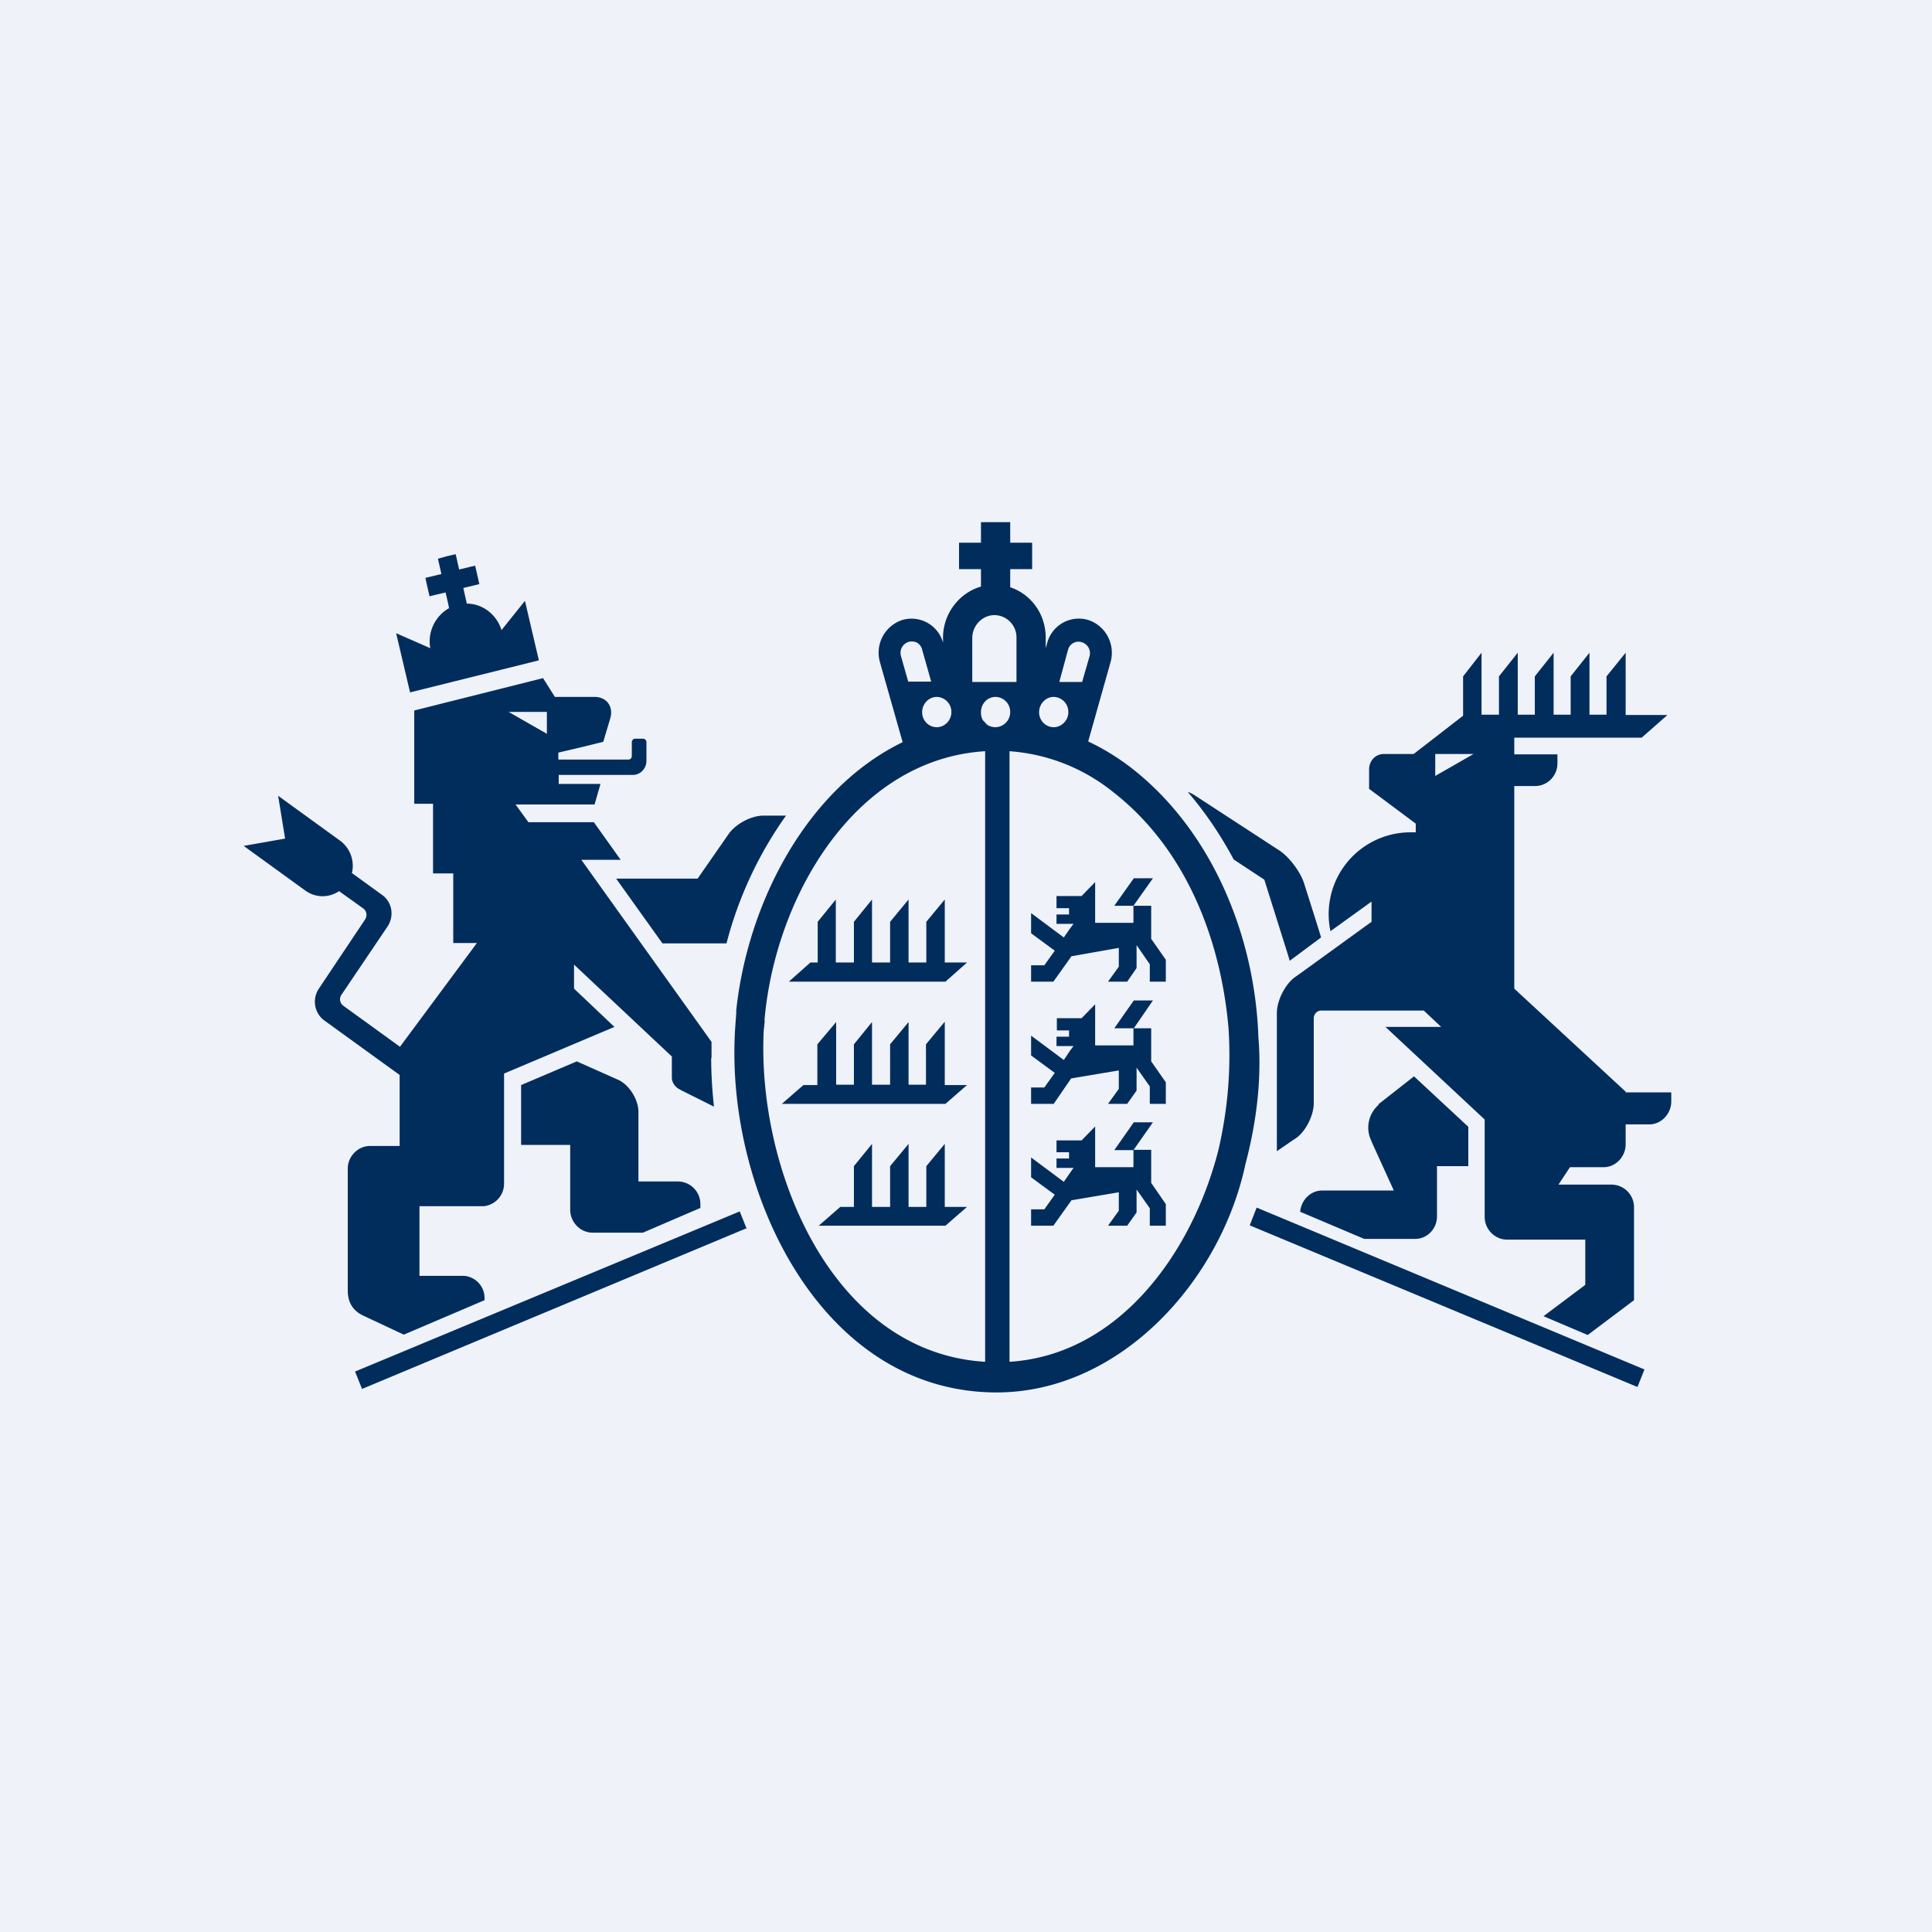 <?xml version="1.0" encoding="UTF-8"?>
<!-- generated by Finnhub -->
<svg viewBox="0 0 55.5 55.5" xmlns="http://www.w3.org/2000/svg">
<path d="M 0,0 H 55.5 V 55.5 H 0 Z" fill="rgb(239, 242, 248)"/>
<path d="M 31.09,19.575 L 31.3,18.85 A 0.33,0.33 0 0,0 31.08,18.45 A 0.31,0.31 0 0,0 30.68,18.67 L 30.43,19.59 H 31.09 Z M 29.85,20.46 C 29.85,20.7 30.04,20.89 30.27,20.89 C 30.5,20.89 30.69,20.69 30.69,20.46 A 0.43,0.43 0 0,0 30.27,20.02 C 30.04,20.02 29.85,20.22 29.85,20.46 Z M 27.93,19.59 H 29.2 V 18.33 A 0.64,0.64 0 0,0 28.57,17.67 C 28.22,17.67 27.93,17.97 27.93,18.33 V 19.59 Z M 28.39,20.84 C 28.45,20.87 28.52,20.89 28.59,20.89 C 28.83,20.89 29.02,20.69 29.02,20.46 A 0.43,0.43 0 0,0 28.6,20.02 C 28.36,20.02 28.18,20.22 28.18,20.46 C 28.18,20.56 28.2,20.64 28.25,20.71 H 28.26 C 28.3,20.76 28.34,20.81 28.39,20.84 Z M 26.49,20.46 C 26.49,20.7 26.68,20.89 26.91,20.89 C 27.14,20.89 27.33,20.69 27.33,20.46 A 0.43,0.43 0 0,0 26.91,20.02 C 26.68,20.02 26.49,20.22 26.49,20.46 Z M 26.1,18.44 A 0.33,0.33 0 0,0 25.88,18.84 L 26.09,19.58 H 26.75 L 26.49,18.66 A 0.32,0.32 0 0,0 26.34,18.46 C 26.3,18.44 26.21,18.41 26.1,18.44 Z M 30.08,18.48 A 0.94,0.94 0 0,1 31.26,17.81 C 31.76,17.97 32.05,18.51 31.9,19.03 L 31.26,21.3 C 31.69,21.5 32.11,21.76 32.5,22.06 C 34.8,23.85 36.05,26.86 36.15,29.8 C 36.25,31 36.09,32.26 35.78,33.43 C 35.06,36.83 32.15,40 28.63,40 C 23.56,40 20.88,34.22 21.11,29.71 V 29.66 L 21.15,29.1 V 29.02 C 21.48,25.94 23.17,22.66 25.93,21.32 L 25.28,19.03 A 0.99,0.99 0 0,1 25.92,17.81 A 0.94,0.94 0 0,1 27.09,18.46 V 18.32 C 27.09,17.62 27.56,17.03 28.18,16.85 V 16.35 H 27.55 V 15.59 H 28.18 V 15 H 29.02 V 15.59 H 29.65 V 16.35 H 29.02 V 16.87 C 29.62,17.07 30.04,17.64 30.04,18.32 V 18.62 L 30.08,18.48 Z M 21.97,29.32 L 21.94,29.6 C 21.74,33.54 23.86,38.85 28.3,39.12 V 21.58 C 24.55,21.81 22.26,25.78 21.96,29.32 Z M 29,39.12 C 32.15,38.92 34.25,35.98 35,33.04 C 35.27,31.88 35.37,30.7 35.29,29.52 C 35.06,26.92 34.03,24.34 31.96,22.74 A 5.34,5.34 0 0,0 29,21.58 V 39.1 Z M 27.14,27.65 V 25.84 L 26.61,26.48 V 27.65 H 26.1 V 25.84 L 25.57,26.48 V 27.65 H 25.05 V 25.84 L 24.53,26.48 V 27.65 H 24.01 V 25.84 L 23.49,26.48 V 27.65 H 23.28 L 22.66,28.2 H 27.16 L 27.78,27.65 H 27.14 Z M 27.14,29.35 V 31.17 H 27.78 L 27.16,31.71 H 22.46 L 23.08,31.17 H 23.48 V 30 L 24.02,29.36 V 31.16 H 24.53 V 30 L 25.05,29.36 V 31.16 H 25.57 V 30 L 26.1,29.36 V 31.16 H 26.6 V 30 L 27.14,29.35 Z M 27.14,34.67 V 32.86 L 26.61,33.5 V 34.67 H 26.1 V 32.86 L 25.57,33.5 V 34.67 H 25.05 V 32.86 L 24.53,33.5 V 34.67 H 24.14 L 23.52,35.21 H 27.16 L 27.78,34.67 H 27.14 Z M 33.49,27.57 V 28.2 H 33.03 V 27.7 L 32.65,27.15 V 27.81 L 32.38,28.2 H 31.83 L 32.14,27.77 V 27.23 L 30.78,27.47 L 30.26,28.2 H 29.62 V 27.73 H 30 L 30.3,27.31 L 29.62,26.81 V 26.23 L 30.56,26.93 L 30.74,26.67 L 30.84,26.54 H 30.35 V 26.27 H 30.71 V 26.09 H 30.35 V 25.74 H 31.07 L 31.46,25.34 V 26.51 H 32.56 V 26.02 H 33.07 V 26.97 L 33.49,27.57 Z M 32.56,26.02 H 32.01 L 32.57,25.23 H 33.12 L 32.56,26.02 Z M 33.49,31.72 V 31.09 L 33.07,30.49 V 29.54 H 32.57 L 33.12,28.74 H 32.57 L 32.01,29.54 H 32.56 V 30.03 H 31.46 V 28.85 L 31.07,29.25 H 30.36 V 29.6 H 30.71 V 29.78 H 30.35 V 30.05 H 30.84 L 30.74,30.18 L 30.56,30.45 L 29.62,29.75 V 30.32 L 30.3,30.82 L 30,31.24 H 29.62 V 31.71 H 30.27 L 30.77,30.98 L 32.14,30.75 V 31.28 L 31.83,31.71 H 32.38 L 32.65,31.33 V 30.67 L 33.03,31.21 V 31.71 H 33.49 Z M 33.49,34.59 V 35.21 H 33.03 V 34.71 L 32.65,34.17 V 34.83 L 32.38,35.21 H 31.83 L 32.14,34.78 V 34.25 L 30.78,34.48 L 30.26,35.21 H 29.62 V 34.74 H 30 L 30.3,34.32 L 29.62,33.82 V 33.25 L 30.56,33.95 L 30.74,33.69 L 30.84,33.55 H 30.35 V 33.28 H 30.71 V 33.1 H 30.35 V 32.76 H 31.07 L 31.46,32.36 V 33.53 H 32.56 V 33.03 H 33.07 V 33.98 L 33.49,34.59 Z M 32.56,33.04 H 32.01 L 32.57,32.24 H 33.12 L 32.56,33.04 Z M 39.6,31.74 A 0.87,0.87 0 0,0 39.37,32.72 L 39.43,32.86 L 40.04,34.2 H 37.98 C 37.65,34.2 37.38,34.47 37.35,34.81 L 39.19,35.59 H 40.65 C 41,35.59 41.28,35.3 41.28,34.94 V 33.5 H 42.18 V 32.37 L 41.75,31.97 L 40.62,30.92 L 39.6,31.72 Z M 46.7,31.36 L 43.5,28.4 V 22.58 H 44.1 C 44.45,22.58 44.74,22.29 44.74,21.93 V 21.67 H 43.5 V 21.19 H 47.16 L 47.9,20.54 H 46.7 V 18.75 L 46.15,19.43 V 20.53 H 45.66 V 18.75 L 45.12,19.43 V 20.53 H 44.63 V 18.75 L 44.09,19.43 V 20.53 H 43.6 V 18.75 L 43.06,19.43 V 20.53 H 42.56 V 18.75 L 42.03,19.43 V 20.56 L 40.61,21.66 H 39.75 C 39.51,21.66 39.33,21.86 39.33,22.1 V 22.66 L 40.67,23.66 V 23.91 H 40.49 A 2.35,2.35 0 0,0 38.22,26.75 L 39.4,25.9 V 26.48 L 39.22,26.61 L 38.82,26.9 L 37.37,27.95 L 37.2,28.07 C 36.92,28.27 36.68,28.74 36.68,29.1 V 33.07 L 37.19,32.72 L 37.21,32.71 C 37.51,32.51 37.74,32.04 37.74,31.69 V 29.25 C 37.74,29.13 37.84,29.03 37.95,29.03 H 40.9 L 41.4,29.5 H 39.8 L 42.65,32.16 V 34.96 C 42.65,35.32 42.95,35.61 43.29,35.61 H 45.54 V 36.91 L 44.34,37.81 L 45.61,38.35 L 46.94,37.35 V 34.69 A 0.65,0.65 0 0,0 46.31,34.03 H 44.77 L 45.1,33.53 H 46.07 C 46.41,33.53 46.7,33.23 46.7,32.87 V 32.3 H 47.38 C 47.72,32.3 48.01,32 48.01,31.64 V 31.38 H 46.7 Z M 42.34,21.66 H 41.23 V 22.29 L 42.33,21.66 Z M 37.89,26.73 L 37.79,26.41 L 37.53,25.59 L 37.47,25.4 C 37.37,25.06 37.04,24.62 36.75,24.43 L 34.31,22.84 A 0.78,0.78 0 0,0 34.12,22.75 C 34.62,23.33 35.06,23.98 35.44,24.69 L 36.32,25.27 L 36.99,27.4 L 37.05,27.6 L 37.95,26.93 L 37.89,26.73 Z M 14.4,18.11 L 15.08,17.26 L 15.48,18.97 L 11.78,19.89 L 11.38,18.19 L 12.36,18.62 A 1.1,1.1 0 0,1 12.9,17.47 L 12.87,17.32 L 12.8,17.02 L 12.5,17.09 L 12.34,17.13 A 25.8,25.8 0 0,1 12.22,16.6 L 12.68,16.49 L 12.58,16.05 L 12.83,15.98 L 13.09,15.92 L 13.19,16.36 L 13.52,16.28 L 13.65,16.25 L 13.77,16.78 L 13.31,16.89 L 13.41,17.34 C 13.86,17.34 14.27,17.65 14.41,18.11 Z M 16.38,32.9 V 34.75 C 16.38,35.11 16.67,35.41 17.02,35.41 H 18.47 L 20.12,34.7 V 34.6 A 0.65,0.65 0 0,0 19.49,33.94 H 18.34 V 31.94 C 18.34,31.58 18.07,31.16 17.76,31.02 L 16.57,30.49 L 14.97,31.17 V 32.89 H 16.38 Z M 21.93,23.43 H 22.58 A 11.13,11.13 0 0,0 20.87,27.1 H 19.03 L 17.7,25.24 H 20.04 L 20.93,23.96 C 21.13,23.67 21.58,23.43 21.93,23.43 Z M 47.03,39.84 L 35.9,35.2 L 36.1,34.69 L 47.24,39.34 L 47.04,39.84 Z M 21.43,35.29 L 10.4,39.9 L 10.2,39.4 L 21.25,34.8 L 21.45,35.3 Z M 20.44,30.37 V 29.93 L 16.7,24.7 H 17.83 L 17.06,23.62 H 15.18 L 14.81,23.11 H 17.08 L 17.25,22.52 H 16.05 V 22.26 H 18.19 C 18.39,22.26 18.57,22.08 18.57,21.86 V 21.32 A 0.1,0.1 0 0,0 18.47,21.22 H 18.25 A 0.1,0.1 0 0,0 18.15,21.32 V 21.72 A 0.1,0.1 0 0,1 18.04,21.82 H 16.04 V 21.62 L 16.72,21.46 L 17.33,21.31 L 17.53,20.64 C 17.63,20.3 17.43,20.02 17.08,20.02 H 15.94 L 15.6,19.48 L 11.9,20.41 V 23.09 H 12.44 V 25.09 H 13.02 V 27.09 H 13.7 L 11.49,30.07 L 9.86,28.89 A 0.23,0.23 0 0,1 9.8,28.59 L 11.13,26.62 C 11.33,26.32 11.27,25.92 10.98,25.71 L 10.11,25.08 A 0.9,0.9 0 0,0 9.77,24.15 L 7.99,22.86 L 8.19,24.09 L 7,24.3 L 8.78,25.59 C 9.08,25.8 9.46,25.79 9.74,25.6 L 10.44,26.1 C 10.54,26.18 10.55,26.31 10.49,26.41 L 9.16,28.4 C 8.96,28.7 9.03,29.1 9.31,29.31 L 11.48,30.88 V 32.92 H 10.63 C 10.28,32.92 9.99,33.22 9.99,33.57 V 37.07 C 9.99,37.43 10.15,37.67 10.47,37.81 L 11.6,38.34 L 13.92,37.35 V 37.3 A 0.64,0.64 0 0,0 13.32,36.65 H 12.05 V 34.65 H 13.9 A 0.65,0.65 0 0,0 14.48,33.99 V 30.84 L 17.65,29.5 L 16.49,28.4 V 27.71 L 19.3,30.35 V 30.96 C 19.3,31.09 19.39,31.22 19.5,31.28 L 19.57,31.32 L 20.51,31.79 C 20.46,31.33 20.43,30.86 20.43,30.39 H 20.44 Z M 14.61,20.45 H 15.71 V 21.08 L 14.61,20.45 Z" fill="rgb(1, 45, 93)" fill-rule="evenodd"/>
</svg>
